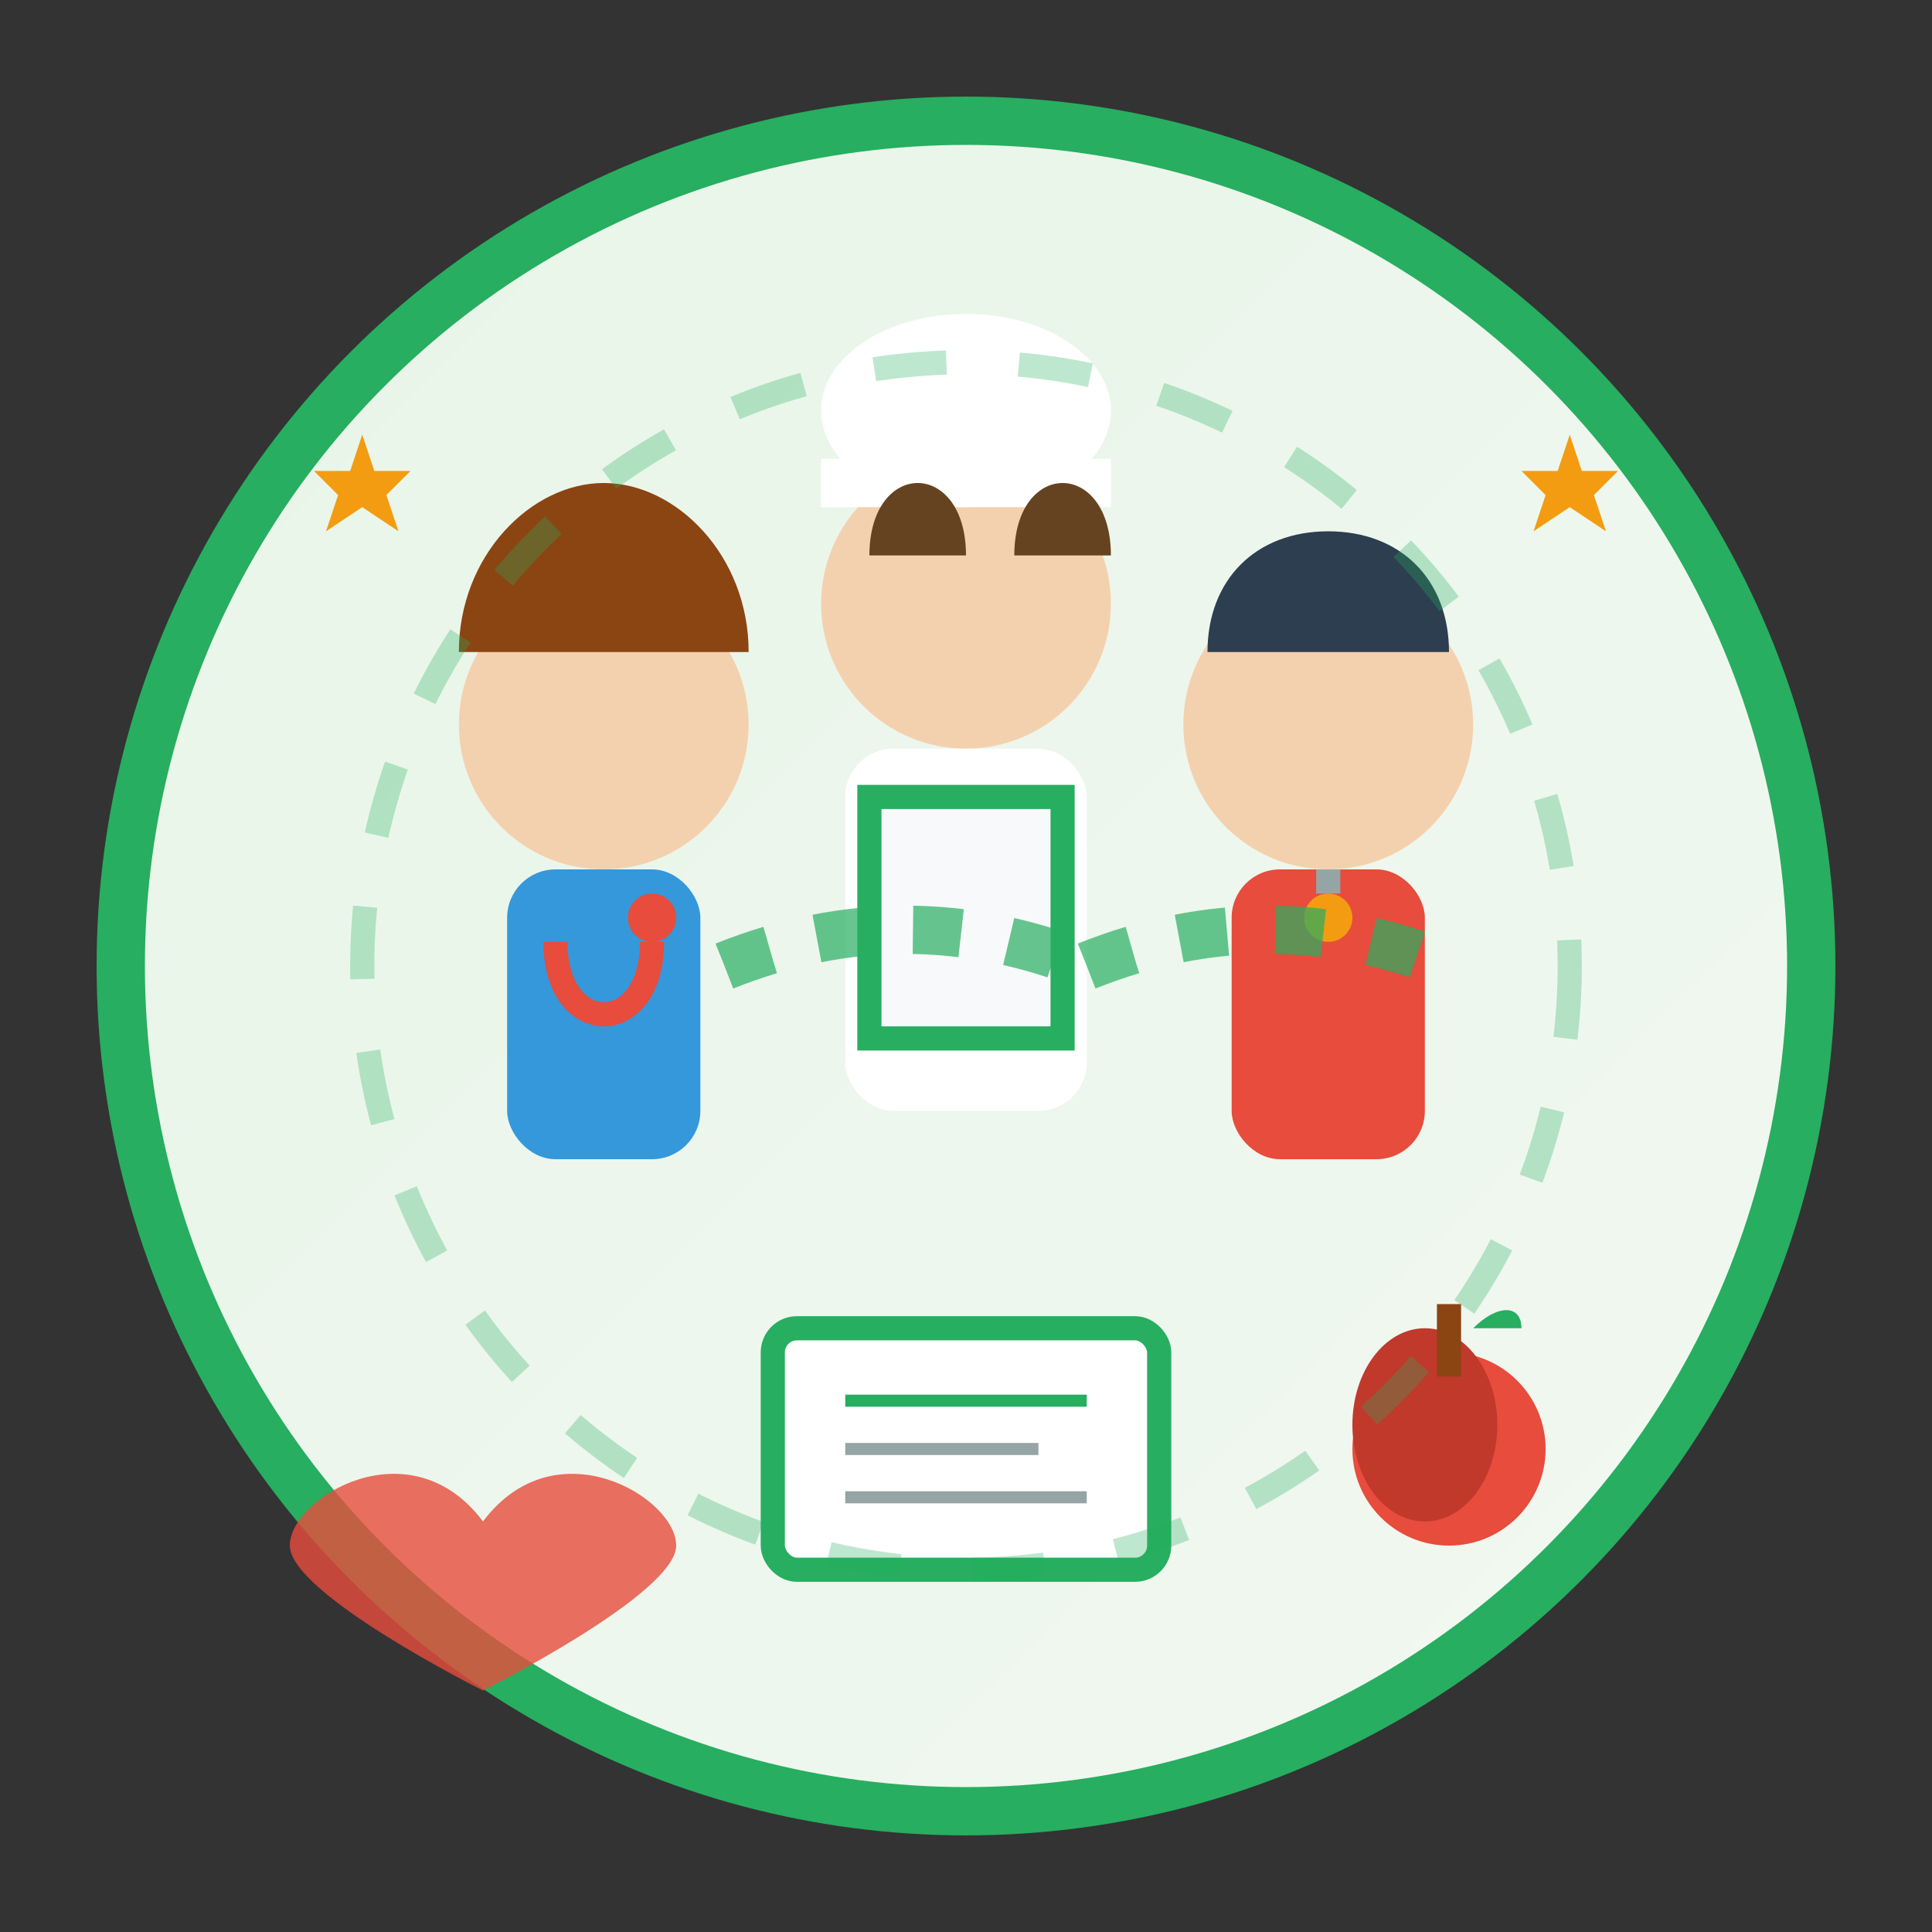 <svg width="80" height="80" viewBox="0 0 80 80" fill="none" xmlns="http://www.w3.org/2000/svg">
  <rect x="0" y="0" width="80" height="80" fill="#333333" stroke="none"/>
  <!-- Background circle -->
  <circle cx="40" cy="40" r="35" fill="url(#teamGradient)" stroke="#27ae60" stroke-width="2"/>
  
  <defs>
    <linearGradient id="teamGradient" x1="0%" y1="0%" x2="100%" y2="100%">
      <stop offset="0%" style="stop-color:#e8f5e8"/>
      <stop offset="100%" style="stop-color:#f1f8f1"/>
    </linearGradient>
  </defs>
  
  <!-- Team members -->
  
  <!-- Person 1 (Nutritionist) -->
  <g transform="translate(25, 30)">
    <!-- Head -->
    <circle cx="0" cy="0" r="6" fill="#f4d1ae"/>
    <!-- Hair -->
    <path d="M-6-3c0-4 3-7 6-7s6 3 6 7" fill="#8B4513"/>
    <!-- Body -->
    <rect x="-4" y="6" width="8" height="12" fill="#3498db" rx="2"/>
    <!-- Stethoscope -->
    <circle cx="2" cy="8" r="1" fill="#e74c3c"/>
    <path d="M2 9c0 2-1 3-2 3s-2-1-2-3" stroke="#e74c3c" stroke-width="1" fill="none"/>
  </g>
  
  <!-- Person 2 (Chef) -->
  <g transform="translate(40, 25)">
    <!-- Head -->
    <circle cx="0" cy="0" r="6" fill="#f4d1ae"/>
    <!-- Chef hat -->
    <ellipse cx="0" cy="-8" rx="6" ry="4" fill="#fff"/>
    <rect x="-6" y="-6" width="12" height="2" fill="#fff"/>
    <!-- Hair -->
    <path d="M-4-2c0-2 1-3 2-3s2 1 2 3M2-2c0-2 1-3 2-3s2 1 2 3" fill="#654321"/>
    <!-- Body -->
    <rect x="-5" y="6" width="10" height="15" fill="#fff" rx="2"/>
    <!-- Apron -->
    <rect x="-4" y="8" width="8" height="10" fill="#f8f9fa" stroke="#27ae60" stroke-width="1"/>
  </g>
  
  <!-- Person 3 (Fitness Expert) -->
  <g transform="translate(55, 30)">
    <!-- Head -->
    <circle cx="0" cy="0" r="6" fill="#f4d1ae"/>
    <!-- Hair -->
    <path d="M-5-3c0-3 2-5 5-5s5 2 5 5" fill="#2c3e50"/>
    <!-- Body -->
    <rect x="-4" y="6" width="8" height="12" fill="#e74c3c" rx="2"/>
    <!-- Whistle -->
    <circle cx="0" cy="8" r="1" fill="#f39c12"/>
    <line x1="0" y1="7" x2="0" y2="6" stroke="#95a5a6" stroke-width="1"/>
  </g>
  
  <!-- Team collaboration elements -->
  
  <!-- Connecting lines showing teamwork -->
  <path d="M30 40c5-2 10-2 15 0" stroke="#27ae60" stroke-width="2" stroke-dasharray="2,2" opacity="0.7"/>
  <path d="M45 40c5-2 10-2 15 0" stroke="#27ae60" stroke-width="2" stroke-dasharray="2,2" opacity="0.7"/>
  
  <!-- Shared knowledge symbols -->
  <g transform="translate(40, 55)">
    <!-- Book -->
    <rect x="-8" y="0" width="16" height="10" fill="#fff" stroke="#27ae60" stroke-width="1" rx="1"/>
    <line x1="-5" y1="3" x2="5" y2="3" stroke="#27ae60" stroke-width="0.5"/>
    <line x1="-5" y1="5" x2="3" y2="5" stroke="#95a5a6" stroke-width="0.5"/>
    <line x1="-5" y1="7" x2="5" y2="7" stroke="#95a5a6" stroke-width="0.5"/>
  </g>
  
  <!-- Expertise symbols -->
  
  <!-- Heart for health -->
  <g transform="translate(20, 60)">
    <path d="M0 3c-3-4-8-1-8 1c0 2 8 6 8 6s8-4 8-6c0-2-5-5-8-1z" fill="#e74c3c" opacity="0.8"/>
  </g>
  
  <!-- Apple for nutrition -->
  <g transform="translate(60, 60)">
    <circle cx="0" cy="0" r="4" fill="#e74c3c"/>
    <ellipse cx="-1" cy="-1" rx="3" ry="4" fill="#c0392b"/>
    <rect x="-0.5" y="-6" width="1" height="3" fill="#8B4513"/>
    <path d="M1 -5c1-1 2-1 2 0" fill="#27ae60"/>
  </g>
  
  <!-- Stars for excellence -->
  <g transform="translate(15, 20)">
    <path d="M0-2l0.5 1.5l1.5 0l-1 1l0.5 1.5l-1.5-1l-1.5 1l0.5-1.5l-1-1l1.5 0z" fill="#f39c12"/>
  </g>
  
  <g transform="translate(65, 20)">
    <path d="M0-2l0.5 1.5l1.5 0l-1 1l0.5 1.5l-1.5-1l-1.5 1l0.5-1.5l-1-1l1.5 0z" fill="#f39c12"/>
  </g>
  
  <!-- Team unity circle -->
  <circle cx="40" cy="40" r="25" stroke="#27ae60" stroke-width="1" fill="none" opacity="0.3" stroke-dasharray="3,3"/>
</svg>
